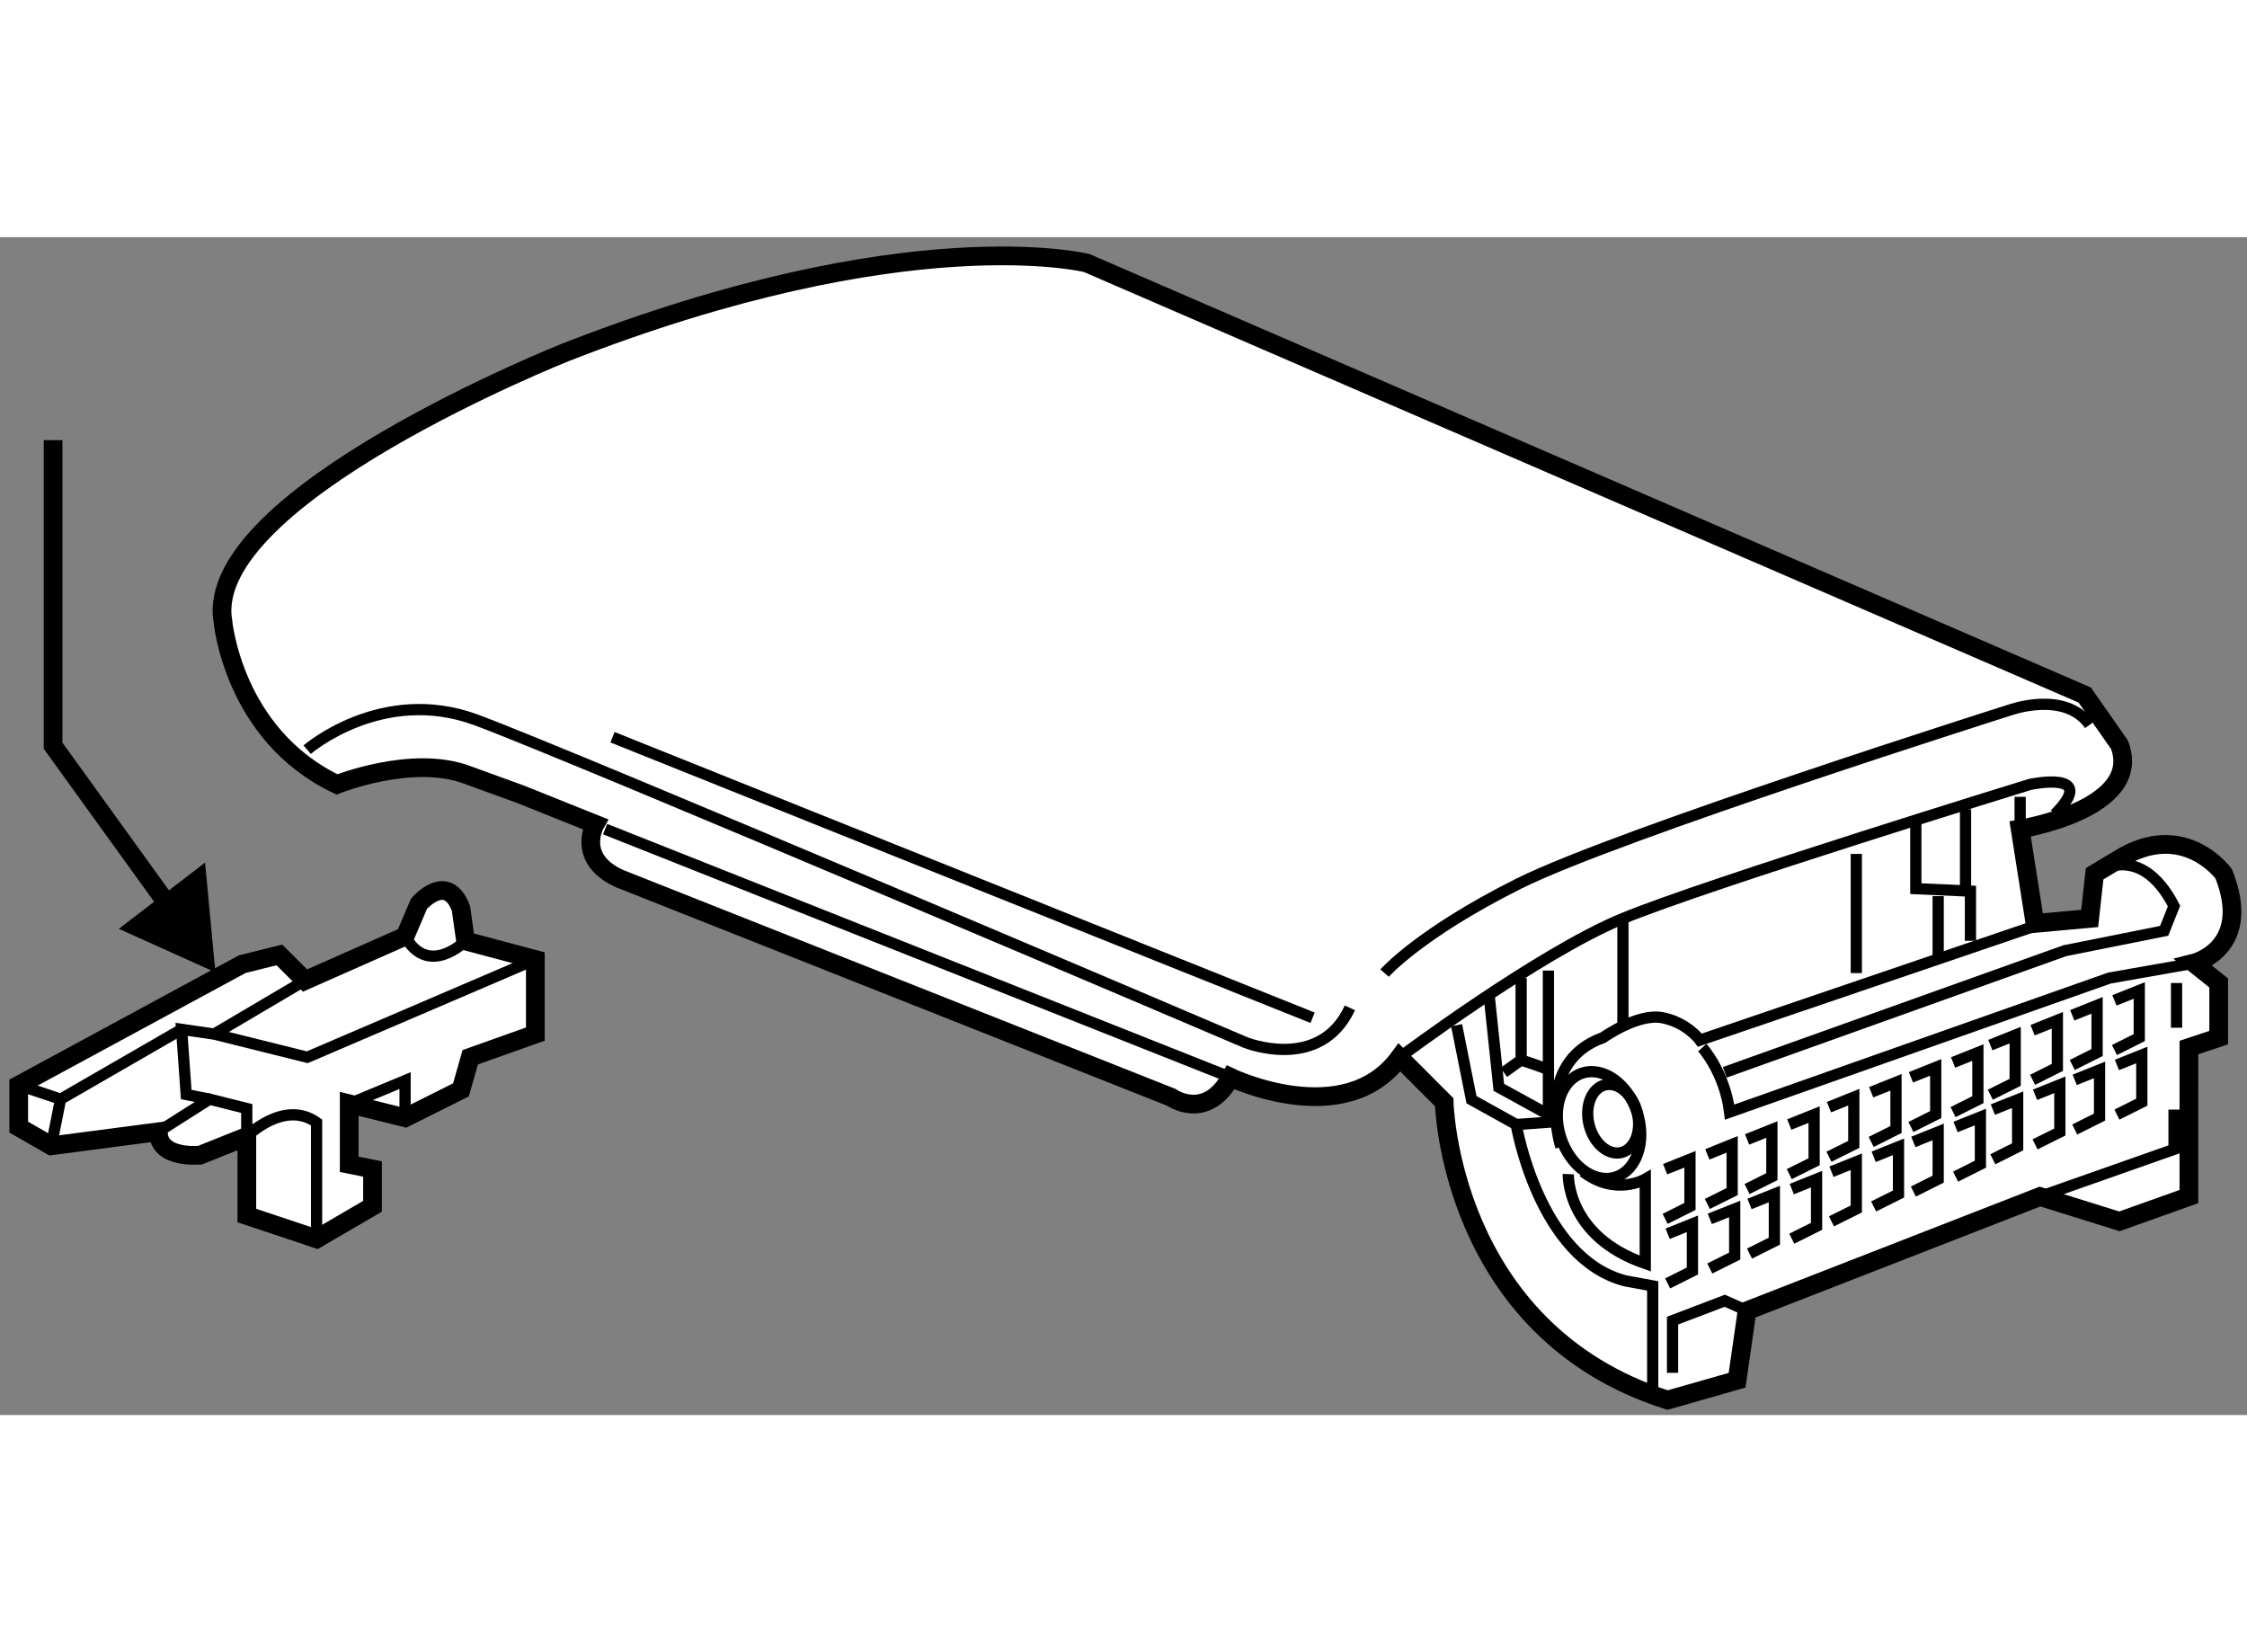 <?xml version="1.0" encoding="utf-8"?>
<!-- Generator: Adobe Illustrator 15.1.0, SVG Export Plug-In . SVG Version: 6.00 Build 0)  -->
<!DOCTYPE svg PUBLIC "-//W3C//DTD SVG 1.1//EN" "http://www.w3.org/Graphics/SVG/1.1/DTD/svg11.dtd">
<svg version="1.1" xmlns="http://www.w3.org/2000/svg" xmlns:xlink="http://www.w3.org/1999/xlink" x="0px" y="0px" width="244.8px"
	 height="180px" viewBox="166.846 73.641 60.027 31.466" enable-background="new 0 0 244.8 180" xml:space="preserve">
	
<rect x="166.846" y="73.641" width="60.027" height="31.466" fill="#808080" stroke="none"/>
	
<g><path fill="#FFFFFF" stroke="#000000" stroke-width="0.5" d="M175.848,88.26c0,0,1.99-0.795,3.45-0.265
			c1.458,0.53,1.458,0.53,1.458,0.53l1.989,0.797c0,0-0.529,0.927,0.664,1.459l14.723,5.836c0,0,0.929,0.662,1.591-0.53
			c0,0,3.051,1.457,4.51-0.532l1.193,1.194c0,0,0.132,6.101,5.969,7.958l1.856-0.53l0.267-1.857l7.825-3.05l2.122,0.662l1.856-0.662
			V95.29l0.796-0.266v-1.459l-0.662-0.53c0,0,1.59-0.398,0.795-2.388c0,0-1.061-1.459-2.785-0.397l-0.663,0.397l-0.132,1.194
			l-1.461,0.132l-0.396-2.52c0,0,3.314-0.53,2.652-2.255l-0.928-1.326l-26.661-11.54c0,0-4.774-1.193-13.927,2.388
			c0,0-9.682,3.847-9.151,7.163C172.798,83.884,173.063,86.935,175.848,88.26z"></path><path fill="none" stroke="#000000" stroke-width="0.3" d="M175.052,87.332c0,0,1.989-1.725,4.511-0.796
			c2.52,0.929,20.559,8.62,20.559,8.62s1.989,0.797,2.786-0.927"></path><path fill="none" stroke="#000000" stroke-width="0.3" d="M203.834,93.301c0,0,0.929-1.061,3.581-2.388
			c2.653-1.327,13.132-4.643,13.132-4.643s1.459-0.529,2.123,0.397"></path><path fill="none" stroke="#000000" stroke-width="0.3" d="M204.232,95.555c0,0,3.715-2.784,5.969-3.713
			c2.255-0.929,10.876-3.582,10.876-3.582s1.856-0.397,0.664,0.796"></path><path fill="none" stroke="#000000" stroke-width="0.3" d="M208.543,97.942c0,0-0.729-2.254,1.128-2.918
			c0,0,0.928-0.663,1.591-0.53c0.664,0.134,0.996,0.598,0.996,0.598l9.151-3.118"></path><line fill="none" stroke="#000000" stroke-width="0.3" x1="216.436" y1="90.117" x2="216.436" y2="93.301"></line><line fill="none" stroke="#000000" stroke-width="0.3" x1="210.201" y1="91.842" x2="210.201" y2="94.628"></line><ellipse transform="matrix(0.953 -0.303 0.303 0.953 -19.644 68.1)" fill="none" stroke="#000000" stroke-width="0.3" cx="209.564" cy="97.333" rx="1.074" ry="1.458"></ellipse><polyline fill="none" stroke="#000000" stroke-width="0.3" points="211.329,98.539 211.992,98.274 211.992,99.534 211.329,99.866 
					"></polyline><polyline fill="none" stroke="#000000" stroke-width="0.3" points="212.456,98.143 213.119,97.876 213.119,99.137 212.456,99.468 
					"></polyline><polyline fill="none" stroke="#000000" stroke-width="0.3" points="213.518,97.744 214.18,97.479 214.18,98.738 213.518,99.069 		
			"></polyline><polyline fill="none" stroke="#000000" stroke-width="0.3" points="214.645,97.346 215.309,97.08 215.309,98.341 214.645,98.671 
					"></polyline><polyline fill="none" stroke="#000000" stroke-width="0.3" points="215.705,96.882 216.369,96.615 216.369,97.876 215.705,98.207 
					"></polyline><polyline fill="none" stroke="#000000" stroke-width="0.3" points="216.833,96.483 217.496,96.218 217.496,97.479 216.833,97.811 
					"></polyline><polyline fill="none" stroke="#000000" stroke-width="0.3" points="217.895,96.085 218.557,95.82 218.557,97.08 217.895,97.412 		
			"></polyline><polyline fill="none" stroke="#000000" stroke-width="0.3" points="219.021,95.688 219.684,95.423 219.684,96.682 219.021,97.014 
					"></polyline><polyline fill="none" stroke="#000000" stroke-width="0.3" points="220.016,95.224 220.68,94.958 220.68,96.219 220.016,96.55 		
			"></polyline><polyline fill="none" stroke="#000000" stroke-width="0.3" points="221.145,94.826 221.807,94.561 221.807,95.82 221.145,96.152 
					"></polyline><polyline fill="none" stroke="#000000" stroke-width="0.3" points="222.205,94.428 222.868,94.162 222.868,95.423 222.205,95.755 
					"></polyline><polyline fill="none" stroke="#000000" stroke-width="0.3" points="223.332,94.029 223.995,93.765 223.995,95.024 223.332,95.356 
					"></polyline><polyline fill="none" stroke="#000000" stroke-width="0.3" points="211.396,100.264 212.058,99.998 212.058,101.259 
			211.396,101.591 		"></polyline><polyline fill="none" stroke="#000000" stroke-width="0.3" points="212.522,99.866 213.187,99.602 213.187,100.86 
			212.522,101.192 		"></polyline><polyline fill="none" stroke="#000000" stroke-width="0.3" points="213.583,99.468 214.247,99.203 214.247,100.462 
			213.583,100.794 		"></polyline><polyline fill="none" stroke="#000000" stroke-width="0.3" points="214.712,99.07 215.374,98.805 215.374,100.065 
			214.712,100.396 		"></polyline><polyline fill="none" stroke="#000000" stroke-width="0.3" points="215.772,98.606 216.436,98.341 216.436,99.602 215.772,99.932 
					"></polyline><polyline fill="none" stroke="#000000" stroke-width="0.3" points="216.899,98.208 217.563,97.942 217.563,99.203 216.899,99.534 
					"></polyline><polyline fill="none" stroke="#000000" stroke-width="0.3" points="217.96,97.811 218.623,97.544 218.623,98.805 217.96,99.137 		
			"></polyline><polyline fill="none" stroke="#000000" stroke-width="0.3" points="219.088,97.412 219.751,97.146 219.751,98.406 219.088,98.738 
					"></polyline><polyline fill="none" stroke="#000000" stroke-width="0.3" points="220.083,96.947 220.746,96.684 220.746,97.942 220.083,98.274 
					"></polyline><polyline fill="none" stroke="#000000" stroke-width="0.3" points="221.211,96.551 221.873,96.285 221.873,97.546 221.211,97.876 
					"></polyline><polyline fill="none" stroke="#000000" stroke-width="0.3" points="222.271,96.152 222.934,95.887 222.934,97.147 222.271,97.479 
					"></polyline><polyline fill="none" stroke="#000000" stroke-width="0.3" points="223.398,95.755 224.063,95.488 224.063,96.749 223.398,97.081 
					"></polyline><path fill="none" stroke="#000000" stroke-width="0.3" d="M212.322,95.29c0,0,0.599,0.663,0.73,1.724l10.147-3.581l2.255-0.397"></path><path fill="none" stroke="#000000" stroke-width="0.3" d="M222.802,90.647c0,0,1.193-0.929,2.122,0.862l-0.265,0.663l-2.653,0.53
			l-9.085,3.25"></path><polyline fill="none" stroke="#000000" stroke-width="0.3" points="208.211,93.234 208.211,97.08 206.886,96.352 206.62,93.831 		
			"></polyline><polyline fill="none" stroke="#000000" stroke-width="0.3" points="207.482,93.433 207.482,95.621 207.019,95.953 		"></polyline><path fill="none" stroke="#000000" stroke-width="0.3" d="M208.211,95.887c0.068,0-0.729-0.266-0.729-0.266"></path><ellipse transform="matrix(0.972 -0.235 0.235 0.972 -16.962 52.035)" fill="none" stroke="#000000" stroke-width="0.3" cx="209.936" cy="97.213" rx="0.663" ry="0.929"></ellipse><polyline fill="none" stroke="#000000" stroke-width="0.3" points="213.518,102.319 212.921,102.054 211.527,102.585 
			211.527,103.979 		"></polyline><polyline fill="none" stroke="#000000" stroke-width="0.3" points="221.343,99.27 224.924,98.009 224.924,96.947 		"></polyline><path fill="none" stroke="#000000" stroke-width="0.3" d="M208.742,98.671c0,0-0.066,1.659,2.056,2.388v-2.254
			c0,0-0.796,0.465-1.658-0.198"></path><line fill="none" stroke="#000000" stroke-width="0.3" x1="224.991" y1="93.565" x2="224.991" y2="94.76"></line><polyline fill="none" stroke="#000000" stroke-width="0.3" points="218.026,89.256 218.026,91.045 219.485,91.111 219.485,92.438 
					"></polyline><line fill="none" stroke="#000000" stroke-width="0.3" x1="218.623" y1="92.837" x2="218.623" y2="91.245"></line><line fill="none" stroke="#000000" stroke-width="0.3" x1="219.354" y1="88.924" x2="219.354" y2="91.178"></line><line fill="none" stroke="#000000" stroke-width="0.3" x1="220.813" y1="89.454" x2="220.813" y2="88.592"></line><path fill="none" stroke="#000000" stroke-width="0.3" d="M205.758,94.693l0.398,1.99l1.194,0.662c0,0,0.597,3.581,2.918,4.178
			l0.729,0.134v2.718"></path><line fill="none" stroke="#000000" stroke-width="0.3" x1="208.279" y1="97.279" x2="207.351" y2="97.346"></line><line fill="none" stroke="#000000" stroke-width="0.3" x1="183.209" y1="87" x2="201.911" y2="94.494"></line><line fill="none" stroke="#000000" stroke-width="0.3" x1="183.011" y1="89.454" x2="199.723" y2="96.087"></line></g>



	
<g><polyline fill="none" stroke="#000000" stroke-width="0.5" points="171.833,92.173 168.264,87.226 168.264,79.064 		"></polyline><polygon points="172.324,90.349 172.6,93.28 170.021,92.118 		"></polygon></g><g><path fill="#FFFFFF" stroke="#000000" stroke-width="0.5" d="M171.076,97.539l-2.859,0.375l-0.871-0.498v-1.121l5.969-3.232
			l0.994-0.248l0.686,0.684l2.673-1.182l0.372-0.87c0,0,0.745-0.87,1.12,0.125l0.123,0.87l1.864,0.497v1.991l-1.739,0.619
			l-0.248,0.871l-1.492,0.746l-1.493-0.373v1.616l0.622,0.125v0.996l-1.492,0.87l-1.865-0.623v-2.113l-1.243,0.498
			C172.195,98.162,171.076,98.286,171.076,97.539z"></path><path fill="none" stroke="#000000" stroke-width="0.3" d="M171.076,97.539l1.368-0.87l0.994,0.249v0.746
			c0,0,0.993-0.995,1.865-0.373v3.109"></path><polyline fill="none" stroke="#000000" stroke-width="0.3" points="177.667,97.166 177.667,96.172 176.174,96.793 		"></polyline><path fill="none" stroke="#000000" stroke-width="0.3" d="M179.282,92.441c0,0-0.993,0.995-1.615-0.125"></path><polyline fill="none" stroke="#000000" stroke-width="0.3" points="172.444,96.669 171.821,96.545 171.697,94.804 172.567,94.93 
			175.054,95.549 181.146,92.938 		"></polyline><line fill="none" stroke="#000000" stroke-width="0.3" x1="174.994" y1="93.498" x2="172.567" y2="94.93"></line><polyline fill="none" stroke="#000000" stroke-width="0.3" points="168.217,97.914 168.465,96.669 171.697,94.804 		"></polyline><line fill="none" stroke="#000000" stroke-width="0.3" x1="167.346" y1="96.295" x2="168.465" y2="96.669"></line></g>


</svg>